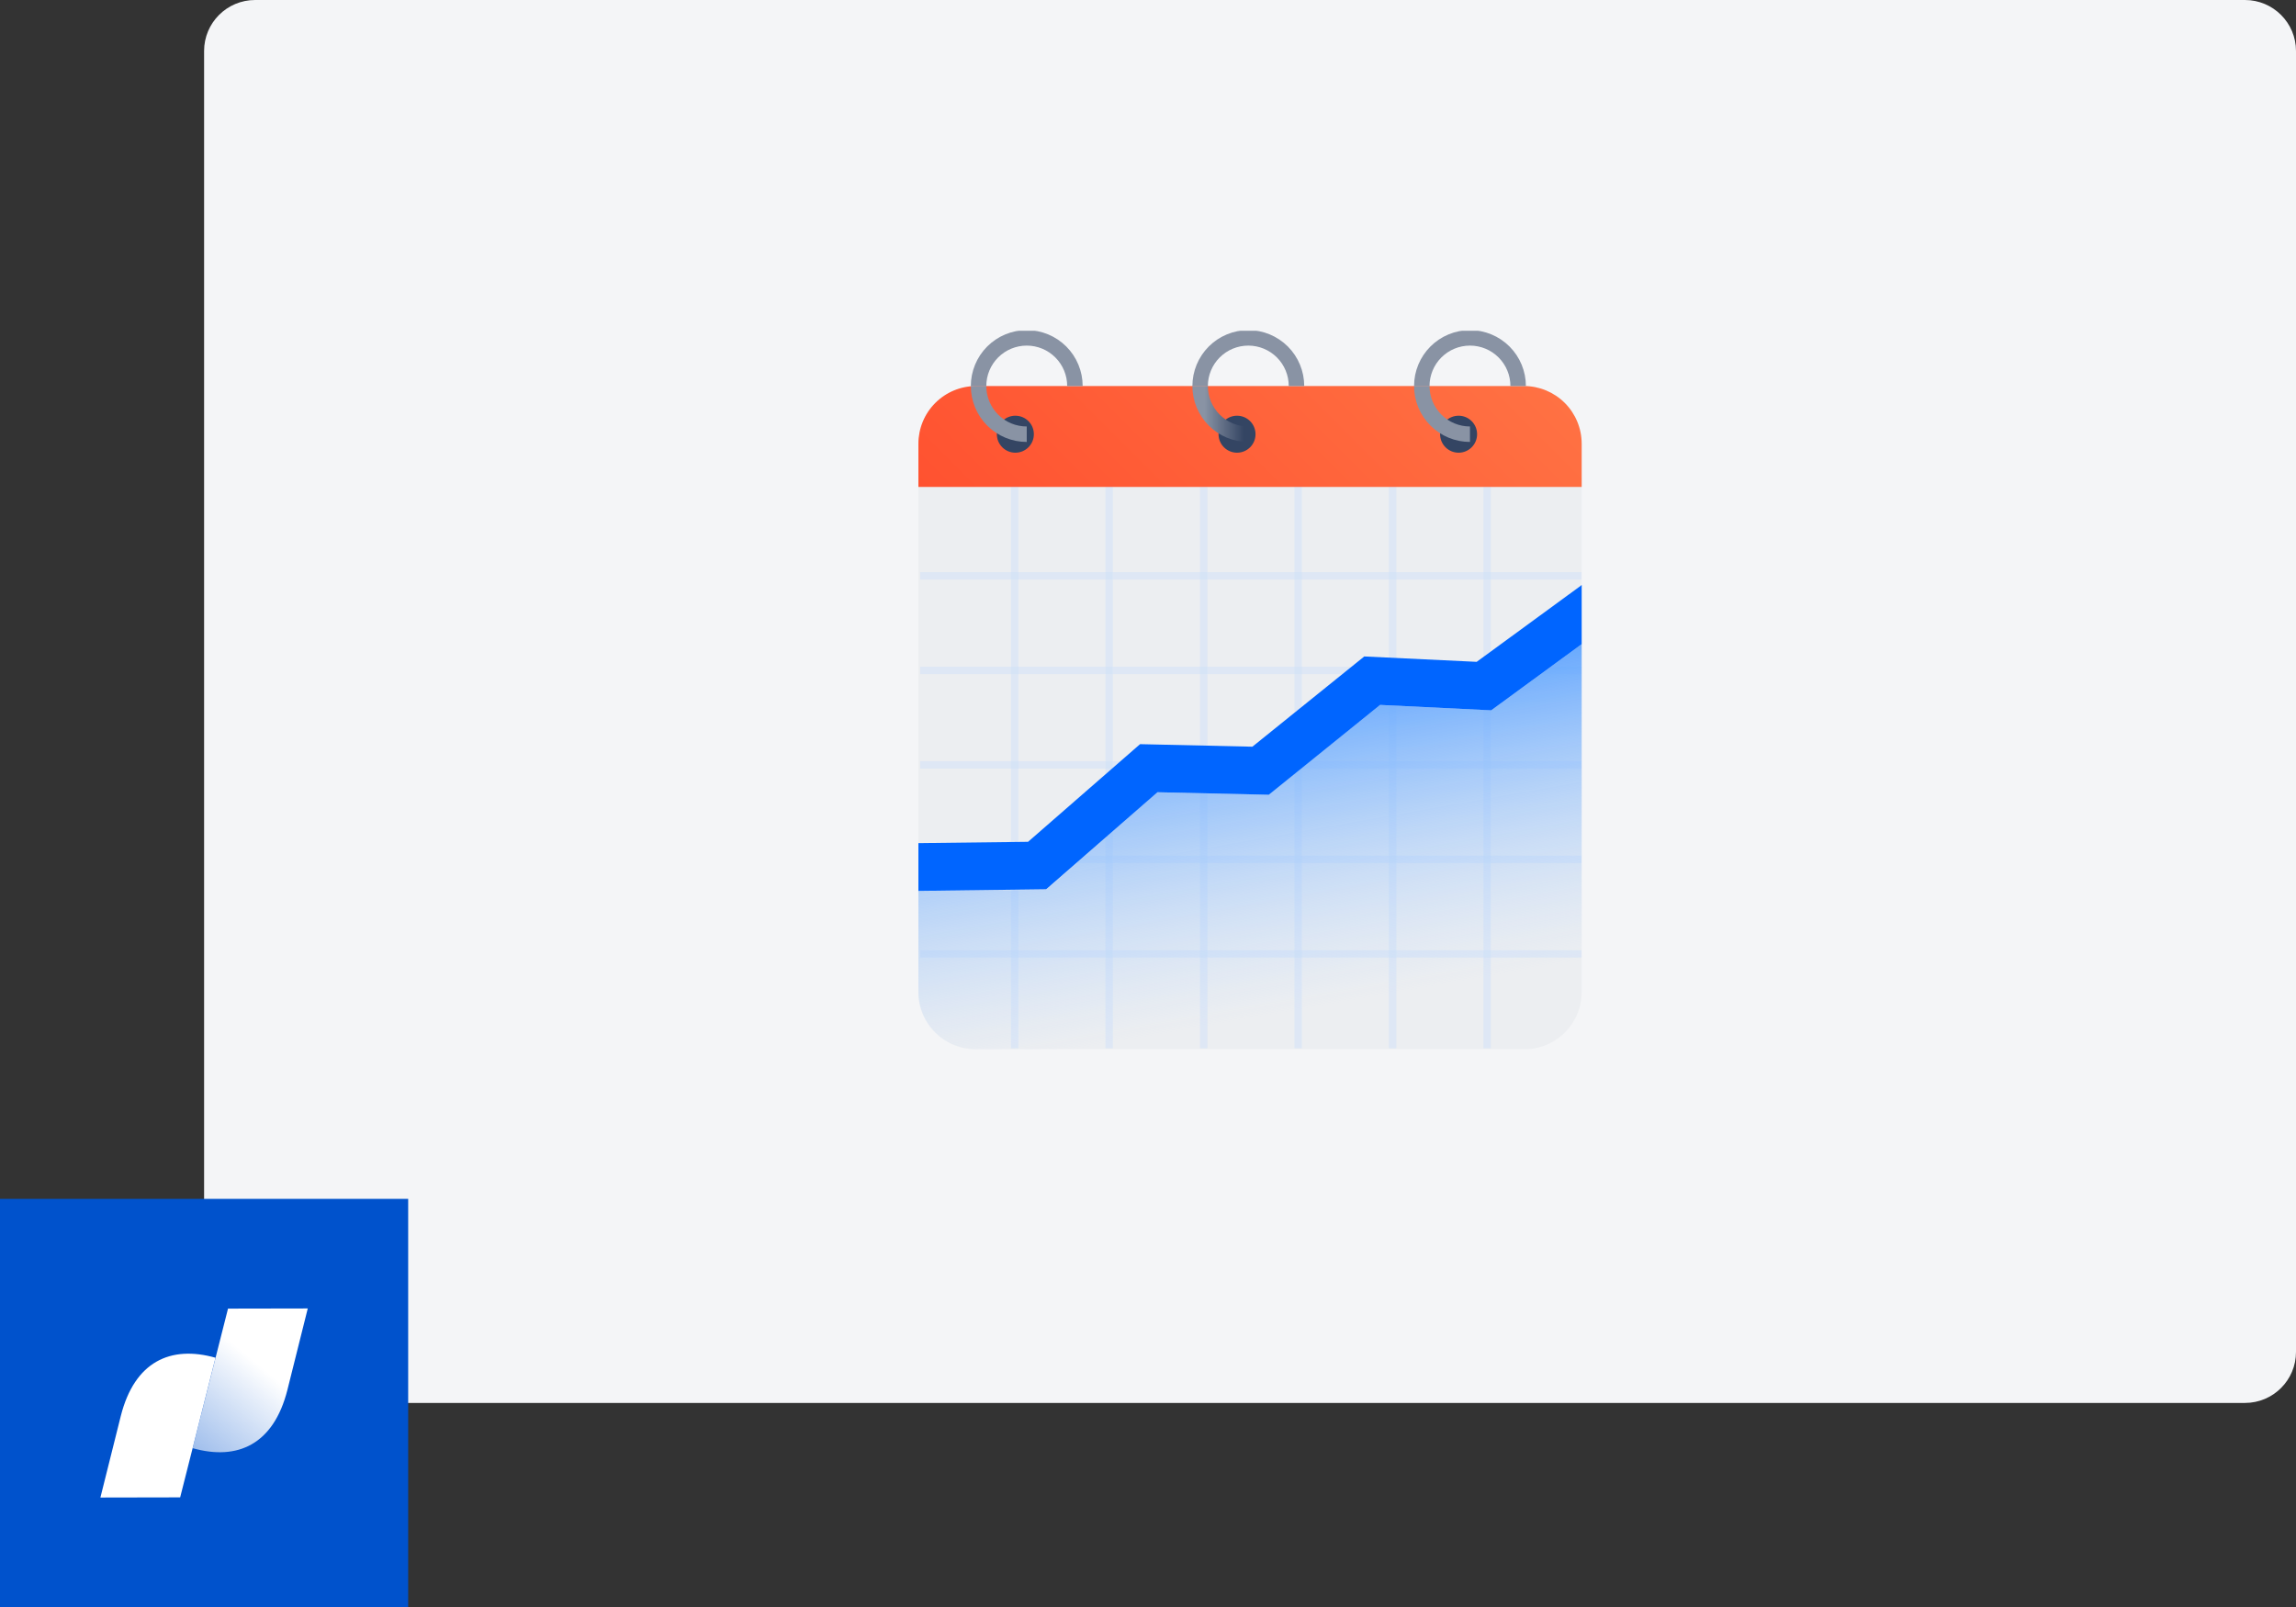 <svg width="180" height="126" viewBox="0 0 180 126" fill="none" xmlns="http://www.w3.org/2000/svg">
<rect x="0" y="0" width="180" height="126" fill="#333333" stroke="none"/>
<path d="M16 4C16 1.791 17.791 0 20 0H176C178.209 0 180 1.791 180 4V106C180 108.209 178.209 110 176 110H20C17.791 110 16 108.209 16 106V4Z" fill="#F4F5F7"/>
<g clip-path="url(#clip0)">
<path d="M119.513 30.268H76.486C74.008 30.268 72 32.276 72 34.754V77.781C72 80.258 74.008 82.267 76.486 82.267H119.513C121.99 82.267 123.999 80.258 123.999 77.781V34.754C123.999 32.276 121.99 30.268 119.513 30.268Z" fill="#ECEEF1"/>
<g opacity="0.5">
<path opacity="0.5" d="M72.135 74.793H123.999" stroke="#B2D4FF" stroke-width="0.581" stroke-miterlimit="10"/>
<path opacity="0.5" d="M72.135 67.382H123.999" stroke="#B2D4FF" stroke-width="0.581" stroke-miterlimit="10"/>
<path opacity="0.5" d="M72.135 59.972H123.999" stroke="#B2D4FF" stroke-width="0.581" stroke-miterlimit="10"/>
<path opacity="0.5" d="M72.135 52.562H123.999" stroke="#B2D4FF" stroke-width="0.581" stroke-miterlimit="10"/>
<path opacity="0.5" d="M123.999 45.152H72.135" stroke="#B2D4FF" stroke-width="0.581" stroke-miterlimit="10"/>
<path opacity="0.5" d="M72.135 37.75H123.999" stroke="#B2D4FF" stroke-width="0.581" stroke-miterlimit="10"/>
<path opacity="0.5" d="M116.589 30.34V82.195" stroke="#B2D4FF" stroke-width="0.581" stroke-miterlimit="10"/>
<path opacity="0.5" d="M109.178 30.34V82.195" stroke="#B2D4FF" stroke-width="0.581" stroke-miterlimit="10"/>
<path opacity="0.5" d="M101.768 30.34V82.195" stroke="#B2D4FF" stroke-width="0.581" stroke-miterlimit="10"/>
<path opacity="0.5" d="M94.366 30.34V82.195" stroke="#B2D4FF" stroke-width="0.581" stroke-miterlimit="10"/>
<path opacity="0.5" d="M86.956 30.34V82.195" stroke="#B2D4FF" stroke-width="0.581" stroke-miterlimit="10"/>
<path opacity="0.5" d="M79.546 30.34V82.195" stroke="#B2D4FF" stroke-width="0.581" stroke-miterlimit="10"/>
</g>
<path d="M108.198 55.271L99.434 62.315L90.717 62.116L82.016 69.757L72 69.853V77.781C72 78.971 72.473 80.112 73.314 80.953C74.155 81.794 75.296 82.267 76.486 82.267H119.513C120.703 82.267 121.844 81.794 122.685 80.953C123.526 80.112 123.999 78.971 123.999 77.781V50.507L116.907 55.694L108.198 55.271Z" fill="url(#paint0_linear)"/>
<path d="M115.768 51.893L106.955 51.471L98.183 58.546L89.378 58.347L80.597 66.004L72 66.108V69.853L82.016 69.725L90.741 62.116L99.466 62.315L108.198 55.271L116.907 55.694L123.999 50.507V45.861L123.919 45.933L115.768 51.893Z" fill="#0065FF"/>
<path d="M76.526 30.268H119.473C120.673 30.268 121.824 30.745 122.673 31.593C123.522 32.442 123.999 33.593 123.999 34.794V38.18H72V34.794C72 33.593 72.477 32.442 73.326 31.593C74.174 30.745 75.326 30.268 76.526 30.268V30.268Z" fill="url(#paint1_linear)"/>
<path d="M96.98 35.495C97.78 35.495 98.43 34.846 98.43 34.045C98.43 33.244 97.78 32.595 96.98 32.595C96.179 32.595 95.529 33.244 95.529 34.045C95.529 34.846 96.179 35.495 96.98 35.495Z" fill="#344563"/>
<path d="M94.087 30.268C94.087 29.266 94.485 28.306 95.193 27.597C95.902 26.889 96.862 26.491 97.864 26.491C98.866 26.491 99.826 26.889 100.535 27.597C101.243 28.306 101.641 29.266 101.641 30.268" stroke="#8993A4" stroke-width="1.213" stroke-miterlimit="10"/>
<path d="M97.864 34.045C96.862 34.045 95.902 33.647 95.193 32.938C94.485 32.23 94.087 31.27 94.087 30.268" stroke="url(#paint2_linear)" stroke-width="1.213" stroke-miterlimit="10"/>
<path d="M114.35 35.495C115.15 35.495 115.8 34.846 115.8 34.045C115.8 33.244 115.15 32.595 114.35 32.595C113.549 32.595 112.899 33.244 112.899 34.045C112.899 34.846 113.549 35.495 114.35 35.495Z" fill="#344563"/>
<path d="M111.465 30.268C111.465 29.266 111.863 28.306 112.571 27.597C113.28 26.889 114.24 26.491 115.242 26.491C116.244 26.491 117.204 26.889 117.913 27.597C118.621 28.306 119.019 29.266 119.019 30.268" stroke="#8993A4" stroke-width="1.213" stroke-miterlimit="10"/>
<path d="M115.242 34.045C114.24 34.045 113.28 33.647 112.571 32.938C111.863 32.23 111.465 31.27 111.465 30.268" stroke="url(#paint3_linear)" stroke-width="1.213" stroke-miterlimit="10"/>
<path d="M79.601 35.495C80.402 35.495 81.052 34.846 81.052 34.045C81.052 33.244 80.402 32.595 79.601 32.595C78.8 32.595 78.151 33.244 78.151 34.045C78.151 34.846 78.8 35.495 79.601 35.495Z" fill="#344563"/>
<path d="M76.717 30.268C76.717 29.266 77.115 28.306 77.823 27.597C78.531 26.889 79.492 26.491 80.494 26.491C81.496 26.491 82.456 26.889 83.164 27.597C83.873 28.306 84.271 29.266 84.271 30.268" stroke="#8993A4" stroke-width="1.213" stroke-miterlimit="10"/>
<path d="M80.494 34.045C79.492 34.045 78.531 33.647 77.823 32.938C77.115 32.23 76.717 31.27 76.717 30.268" stroke="url(#paint4_linear)" stroke-width="1.213" stroke-miterlimit="10"/>
</g>
<path d="M32 94H0V126H32V94Z" fill="#0052CC"/>
<path d="M17.876 102.604L15.104 113.548C18.632 114.544 21.448 113.248 22.528 108.992L24.128 102.592L17.876 102.604Z" fill="url(#paint5_linear)"/>
<path d="M14.124 117.404L16.896 106.456C13.368 105.46 10.552 106.756 9.472 111.016L7.872 117.416L14.124 117.404Z" fill="white"/>
<defs>
<linearGradient id="paint0_linear" x1="102.653" y1="90.737" x2="95.513" y2="50.26" gradientUnits="userSpaceOnUse">
<stop offset="0.28" stop-color="#B2D4FF" stop-opacity="0"/>
<stop offset="0.95" stop-color="#4C9AFF"/>
</linearGradient>
<linearGradient id="paint1_linear" x1="83.681" y1="49.869" x2="112.318" y2="21.24" gradientUnits="userSpaceOnUse">
<stop stop-color="#FF5230"/>
<stop offset="1" stop-color="#FF7143"/>
</linearGradient>
<linearGradient id="paint2_linear" x1="97.864" y1="32.435" x2="93.529" y2="32.435" gradientUnits="userSpaceOnUse">
<stop offset="0.08" stop-color="#344563"/>
<stop offset="0.79" stop-color="#8993A4"/>
</linearGradient>
<linearGradient id="paint3_linear" x1="316.432" y1="61.087" x2="295.849" y2="61.087" gradientUnits="userSpaceOnUse">
<stop offset="0.08" stop-color="#344563"/>
<stop offset="0.79" stop-color="#8993A4"/>
</linearGradient>
<linearGradient id="paint4_linear" x1="116.978" y1="61.087" x2="96.432" y2="61.087" gradientUnits="userSpaceOnUse">
<stop offset="0.08" stop-color="#344563"/>
<stop offset="0.79" stop-color="#8993A4"/>
</linearGradient>
<linearGradient id="paint5_linear" x1="14.28" y1="113.588" x2="19.976" y2="106.744" gradientUnits="userSpaceOnUse">
<stop stop-color="white" stop-opacity="0.6"/>
<stop offset="1" stop-color="white"/>
</linearGradient>
<clipPath id="clip0">
<rect width="51.999" height="56.333" fill="white" transform="translate(72 25.933)"/>
</clipPath>
</defs>
</svg>
